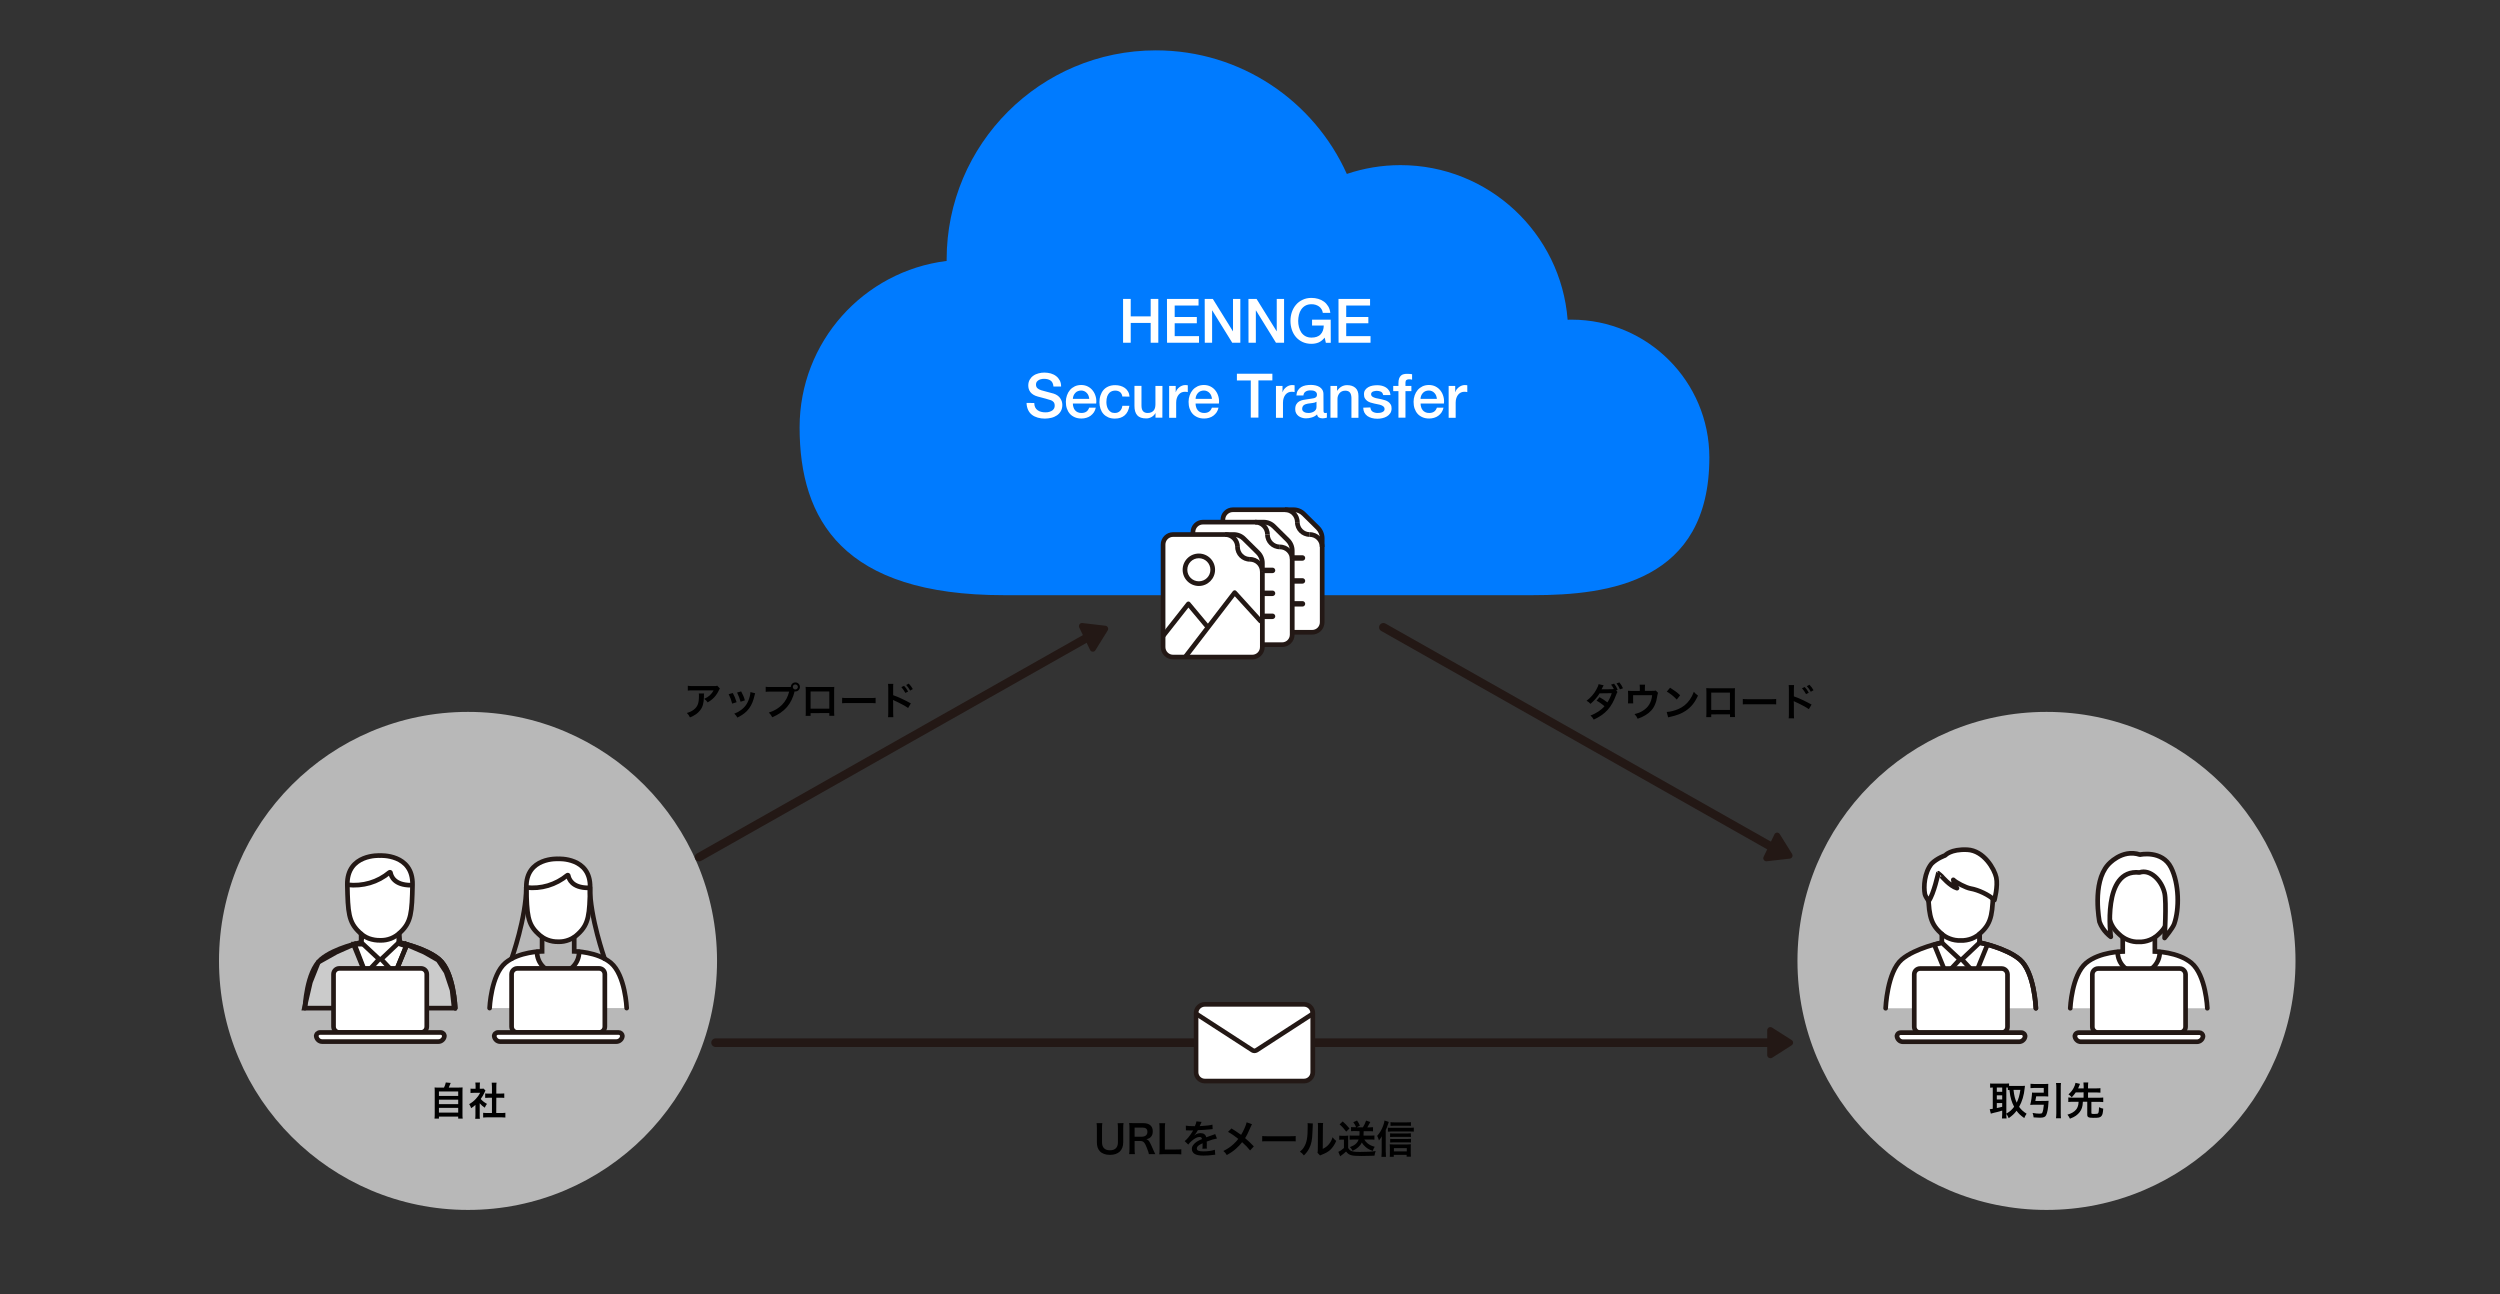 <?xml version="1.0" encoding="utf-8"?>
<!-- Generator: Adobe Illustrator 28.2.0, SVG Export Plug-In . SVG Version: 6.00 Build 0)  -->
<svg version="1.1" id="レイヤー_1" xmlns="http://www.w3.org/2000/svg" xmlns:xlink="http://www.w3.org/1999/xlink" x="0px"
	 y="0px" viewBox="0 0 3206.6 1659.9" style="enable-background:new 0 0 3206.6 1659.9;" xml:space="preserve">
<rect x="0" y="0" width="3206.6" height="1659.9" fill="#333333" stroke="none"/>
<style type="text/css">
	.st0{fill:none;}
	.st1{fill:#007BFF;}
	.st2{opacity:0.75;fill:#E4E4E4;enable-background:new    ;}
	.st3{fill:#231815;}
	.st4{fill:#FFFFFF;}
	.st5{fill:#FFFFFF;stroke:#231815;stroke-width:6;stroke-linecap:round;stroke-miterlimit:10;}
	.st6{fill:none;stroke:#231815;stroke-width:6;stroke-linecap:round;stroke-miterlimit:10;}
	.st7{fill:#CBCBCB;stroke:#231815;stroke-width:6;stroke-miterlimit:10;}
	.st8{fill:#FFFFFF;stroke:#231815;stroke-width:6;stroke-miterlimit:10;}
	.st9{fill:#FFFFFF;stroke:#231815;stroke-width:6;stroke-linecap:round;stroke-linejoin:round;}
	.st10{fill:none;stroke:#231815;stroke-width:6;stroke-linecap:round;stroke-linejoin:round;}
</style>
<g>
	<g id="_レイヤー_2">
		<g id="_レイヤー_2-2">
			<g>
				<rect class="st0" width="3232.1" height="1659.9"/>
				<g>
					<path class="st1" d="M2015.8,410c-1.7,0-3.4,0.1-5.1,0.1c-8.6-110.9-101.3-198.3-214.4-198.3c-24.1,0-47.2,4-68.8,11.3
						c-42-93.4-135.8-158.5-244.9-158.5c-148.2,0-268.4,120.2-268.4,268.4c0,0.6,0,1.1,0,1.7c-106.3,13.1-188.6,103.6-188.6,213.5
						c0,118.8,55.9,215.2,261.8,215.2h678.6c97.6,0,226.5-17.1,226.5-176.7C2192.4,489.2,2113.3,410.1,2015.8,410L2015.8,410z"/>
					<circle class="st2" cx="600.3" cy="1232.5" r="319.4"/>
					<circle class="st2" cx="2624.9" cy="1232.5" r="319.4"/>
					<path class="st3" d="M896.7,1104.9c-2,0-4-1.1-5-3.1c-1.3-2.7-0.2-6,2.6-7.3l498.6-282.1c2.7-1.3,6-0.2,7.3,2.6
						c1.3,2.7,0.2,6-2.6,7.3l-498.6,282.1C898.3,1104.7,897.5,1104.9,896.7,1104.9L896.7,1104.9z"/>
					<g>
						<polygon class="st3" points="1387.9,803.1 1401.8,831.9 1417.5,806.6 						"/>
						<path class="st3" d="M1401.8,835.9c-0.1,0-0.1,0-0.2,0c-1.5-0.1-2.8-0.9-3.4-2.2l-13.9-28.8c-0.6-1.3-0.5-2.9,0.3-4.1
							c0.8-1.2,2.3-1.8,3.7-1.7l29.6,3.5c1.4,0.2,2.5,1,3.1,2.2c0.6,1.2,0.5,2.7-0.2,3.8l-15.7,25.3
							C1404.5,835.2,1403.2,835.9,1401.8,835.9L1401.8,835.9z M1394.7,807.9l7.6,15.7l8.6-13.8L1394.7,807.9L1394.7,807.9z"/>
					</g>
					<path class="st3" d="M1774.4,799.1c-2,0-4,1.1-5,3.1c-1.3,2.7-0.2,6,2.6,7.3l498.6,282.1c2.7,1.3,6,0.2,7.3-2.6
						c1.3-2.7,0.2-6-2.6-7.3l-498.6-282.1C1776,799.3,1775.2,799.1,1774.4,799.1L1774.4,799.1z"/>
					<g>
						<polygon class="st3" points="2265.6,1100.9 2279.5,1072.1 2295.2,1097.4 						"/>
						<path class="st3" d="M2282.9,1070l15.7,25.3c0.7,1.2,0.8,2.6,0.2,3.8s-1.8,2.1-3.1,2.2l-29.6,3.4c-1.4,0.2-2.9-0.5-3.7-1.7
							c-0.9-1.2-1-2.7-0.3-4.1l13.9-28.8c0.6-1.3,1.9-2.2,3.4-2.2c0.1,0,0.1,0,0.2,0C2280.9,1068.1,2282.2,1068.8,2282.9,1070
							L2282.9,1070z M2288.5,1094.2l-8.6-13.8l-7.6,15.7L2288.5,1094.2z"/>
					</g>
					<g>
						<polygon class="st3" points="2270.7,1321.4 2270.7,1353.3 2295.8,1337.4 						"/>
						<path class="st3" d="M2270.7,1357.3c-0.7,0-1.3-0.2-1.9-0.5c-1.3-0.7-2.1-2.1-2.1-3.5v-31.9c0-1.5,0.8-2.8,2.1-3.5
							c1.3-0.7,2.8-0.7,4.1,0.1l25.1,16c1.2,0.7,1.9,2,1.9,3.4s-0.7,2.6-1.9,3.4l-25.1,16
							C2272.2,1357.2,2271.4,1357.4,2270.7,1357.3L2270.7,1357.3z M2274.7,1328.7v17.4l13.7-8.7L2274.7,1328.7L2274.7,1328.7z"/>
					</g>
					<path class="st3" d="M2269.8,1342.9h-1352c-3,0-5.5-2.5-5.5-5.5s2.5-5.5,5.5-5.5h1352c3,0,5.5,2.5,5.5,5.5
						S2272.9,1342.9,2269.8,1342.9z"/>
					<g>
						<g>
							<path class="st4" d="M1545.4,1288.2h127.1c6.3,0,11.3,5.1,11.3,11.3v75.7c0,6.3-5.1,11.3-11.3,11.3h-127.1
								c-6.3,0-11.3-5.1-11.3-11.3v-75.7C1534.1,1293.2,1539.2,1288.2,1545.4,1288.2z"/>
							<path class="st3" d="M1672.6,1389.6h-127.1c-7.9,0-14.3-6.4-14.3-14.3v-75.8c0-7.9,6.4-14.3,14.3-14.3h127.1
								c7.9,0,14.3,6.4,14.3,14.3v75.8C1686.9,1383.2,1680.5,1389.6,1672.6,1389.6z M1545.4,1291.2c-4.6,0-8.3,3.7-8.3,8.3v75.8
								c0,4.6,3.7,8.3,8.3,8.3h127.1c4.6,0,8.3-3.7,8.3-8.3v-75.8c0-4.6-3.7-8.3-8.3-8.3H1545.4z"/>
						</g>
						<path class="st3" d="M1609,1350.8c-1.4,0-2.8-0.4-4-1.1l-72.6-47l3.3-5l72.5,47c0.4,0.3,1.1,0.3,1.6,0l72.5-47l3.3,5l-72.5,47
							C1611.8,1350.4,1610.4,1350.8,1609,1350.8L1609,1350.8z"/>
					</g>
					<g>
						<g>
							<g>
								<g>
									<g>
										<path class="st4" d="M1659,653.8h-77.6c-7.1,0-12.9,5.8-12.9,12.9v131.4c0,7.1,5.8,12.9,12.9,12.9H1683
											c7.1,0,12.9-5.8,12.9-12.9V690.5c0-5-2-9.9-5.6-13.4l-18-17.8C1668.8,655.8,1664,653.8,1659,653.8L1659,653.8z"/>
										<path class="st3" d="M1682.9,814h-101.5c-8.8,0-15.9-7.1-15.9-15.9V666.7c0-8.8,7.1-15.9,15.9-15.9h77.6
											c5.8,0,11.3,2.2,15.4,6.3l18,17.8c4.1,4.1,6.5,9.8,6.5,15.5v107.7C1698.8,806.9,1691.7,814,1682.9,814L1682.9,814z
											 M1581.4,656.8c-5.5,0-9.9,4.4-9.9,9.9v131.4c0,5.5,4.4,9.9,9.9,9.9H1683c5.5,0,9.9-4.4,9.9-9.9V690.5
											c0-4.2-1.7-8.3-4.7-11.3l-18-17.8c-3-3-7-4.6-11.2-4.6L1581.4,656.8L1581.4,656.8z"/>
									</g>
									<g>
										<path class="st4" d="M1648.1,653.8c8.8,0,15.9,7.1,15.9,15.9"/>
										<path class="st3" d="M1667,669.7h-6c0-7.1-5.8-12.9-12.9-12.9v-6C1658.6,650.8,1667,659.3,1667,669.7z"/>
									</g>
									<g>
										<path class="st4" d="M1679.9,685.6c-8.8,0-15.9-7.1-15.9-15.9"/>
										<path class="st3" d="M1679.9,688.6c-10.4,0-18.9-8.5-18.9-18.9h6c0,7.1,5.8,12.9,12.9,12.9V688.6z"/>
									</g>
									<g>
										<path class="st4" d="M1679.9,685.6c8.8,0,15.9,7.1,15.9,15.9"/>
										<path class="st3" d="M1698.8,701.5h-6c0-7.1-5.8-12.9-12.9-12.9v-6C1690.4,682.6,1698.8,691.1,1698.8,701.5z"/>
									</g>
								</g>
								<path class="st3" d="M1670.6,719.2h-76.8c-1.9,0-3.5-1.6-3.5-3.5s1.6-3.5,3.5-3.5h76.8c1.9,0,3.5,1.6,3.5,3.5
									S1672.5,719.2,1670.6,719.2z"/>
								<path class="st3" d="M1670.6,748.6h-76.8c-1.9,0-3.5-1.6-3.5-3.5s1.6-3.5,3.5-3.5h76.8c1.9,0,3.5,1.6,3.5,3.5
									S1672.5,748.6,1670.6,748.6z"/>
								<path class="st3" d="M1670.6,778h-76.8c-1.9,0-3.5-1.6-3.5-3.5s1.6-3.5,3.5-3.5h76.8c1.9,0,3.5,1.6,3.5,3.5
									S1672.5,778,1670.6,778z"/>
							</g>
							<g>
								<g>
									<g>
										<path class="st4" d="M1620.6,669.7H1543c-7.1,0-12.9,5.8-12.9,12.9V814c0,7.1,5.8,12.9,12.9,12.9h101.5
											c7.1,0,12.9-5.8,12.9-12.9V706.4c0-5-2-9.9-5.6-13.4l-18-17.8C1630.4,671.7,1625.6,669.7,1620.6,669.7L1620.6,669.7z"/>
										<path class="st3" d="M1644.6,829.9H1543c-8.8,0-15.9-7.1-15.9-15.9V682.6c0-8.8,7.1-15.9,15.9-15.9h77.6
											c5.8,0,11.3,2.2,15.4,6.3l18,17.8c4.1,4.1,6.5,9.7,6.5,15.5V814C1660.5,822.8,1653.3,829.9,1644.6,829.9L1644.6,829.9z
											 M1543,672.7c-5.5,0-9.9,4.4-9.9,9.9V814c0,5.5,4.4,9.9,9.9,9.9h101.5c5.5,0,9.9-4.4,9.9-9.9V706.4
											c0-4.2-1.7-8.3-4.7-11.3l-18-17.8c-3-3-7-4.6-11.2-4.6L1543,672.7L1543,672.7z"/>
									</g>
									<g>
										<path class="st4" d="M1609.8,669.7c8.8,0,15.9,7.1,15.9,15.9"/>
										<path class="st3" d="M1628.7,685.6h-6c0-7.1-5.8-12.9-12.9-12.9v-6C1620.2,666.7,1628.7,675.2,1628.7,685.6z"/>
									</g>
									<g>
										<path class="st4" d="M1641.6,701.5c-8.8,0-15.9-7.1-15.9-15.9"/>
										<path class="st3" d="M1641.6,704.5c-10.4,0-18.9-8.5-18.9-18.9h6c0,7.1,5.8,12.9,12.9,12.9V704.5z"/>
									</g>
									<g>
										<path class="st4" d="M1641.6,701.5c8.8,0,15.9,7.1,15.9,15.9"/>
										<path class="st3" d="M1660.5,717.4h-6c0-7.1-5.8-12.9-12.9-12.9v-6C1652,698.5,1660.5,707,1660.5,717.4z"/>
									</g>
								</g>
								<path class="st3" d="M1632.2,735.1h-76.8c-1.9,0-3.5-1.6-3.5-3.5s1.6-3.5,3.5-3.5h76.8c1.9,0,3.5,1.6,3.5,3.5
									S1634.1,735.1,1632.2,735.1z"/>
								<path class="st3" d="M1632.2,764.5h-76.8c-1.9,0-3.5-1.6-3.5-3.5s1.6-3.5,3.5-3.5h76.8c1.9,0,3.5,1.6,3.5,3.5
									S1634.1,764.5,1632.2,764.5z"/>
								<path class="st3" d="M1632.2,794h-76.8c-1.9,0-3.5-1.6-3.5-3.5s1.6-3.5,3.5-3.5h76.8c1.9,0,3.5,1.6,3.5,3.5
									S1634.1,794,1632.2,794z"/>
							</g>
							<g>
								<g>
									<path class="st4" d="M1582.2,685.6h-77.6c-7.1,0-12.9,5.8-12.9,12.9v131.4c0,7.1,5.8,12.9,12.9,12.9h101.5
										c7.1,0,12.9-5.8,12.9-12.9V722.3c0-5-2-9.9-5.6-13.4l-18-17.8C1592,687.6,1587.2,685.6,1582.2,685.6L1582.2,685.6z"/>
									<path class="st3" d="M1606.2,845.8h-101.5c-8.8,0-15.9-7.1-15.9-15.9V698.5c0-8.8,7.1-15.9,15.9-15.9h77.6
										c5.8,0,11.3,2.2,15.4,6.3l18,17.8c4.1,4.1,6.5,9.7,6.5,15.5v107.7C1622.1,838.7,1614.9,845.8,1606.2,845.8L1606.2,845.8z
										 M1504.7,688.6c-5.5,0-9.9,4.4-9.9,9.9v131.4c0,5.5,4.4,9.9,9.9,9.9h101.5c5.5,0,9.9-4.4,9.9-9.9V722.3
										c0-4.2-1.7-8.3-4.7-11.3l-18-17.8c-3-3-7-4.6-11.2-4.6L1504.7,688.6L1504.7,688.6z"/>
								</g>
								<g>
									<path class="st4" d="M1571.4,685.6c8.8,0,15.9,7.1,15.9,15.9"/>
									<path class="st3" d="M1590.3,701.5h-6c0-7.1-5.8-12.9-12.9-12.9v-6C1581.8,682.6,1590.3,691.1,1590.3,701.5z"/>
								</g>
								<g>
									<path class="st4" d="M1603.2,717.4c-8.8,0-15.9-7.1-15.9-15.9"/>
									<path class="st3" d="M1603.2,720.4c-10.4,0-18.9-8.5-18.9-18.9h6c0,7.1,5.8,12.9,12.9,12.9V720.4z"/>
								</g>
								<g>
									<path class="st4" d="M1603.2,717.4c8.8,0,15.9,7.1,15.9,15.9"/>
									<path class="st3" d="M1622.1,733.3h-6c0-7.1-5.8-12.9-12.9-12.9v-6C1613.6,714.4,1622.1,722.9,1622.1,733.3z"/>
								</g>
							</g>
						</g>
						<path class="st3" d="M1522.5,844.7l-4.8-3.7l63.6-82.7c0.5-0.7,1.4-1.1,2.2-1.2c0.9,0,1.8,0.3,2.3,1l34,37.4l-4.4,4
							l-31.6-34.7L1522.5,844.7L1522.5,844.7z"/>
						<path class="st3" d="M1494.1,817.7l-4.7-3.7l32.5-41.3c0.6-0.7,1.4-1.1,2.3-1.2c0.9,0,1.8,0.4,2.3,1.1l25.2,30.2l-4.6,3.8
							l-22.8-27.3L1494.1,817.7L1494.1,817.7z"/>
						<path class="st3" d="M1537.7,751.6c-11.5,0-20.8-9.3-20.8-20.8s9.3-20.8,20.8-20.8s20.8,9.3,20.8,20.8
							S1549.1,751.6,1537.7,751.6z M1537.7,716c-8.2,0-14.8,6.6-14.8,14.8s6.6,14.8,14.8,14.8s14.8-6.6,14.8-14.8
							S1545.8,716,1537.7,716z"/>
					</g>
					<g>
						<path d="M903.1,889.5c-0.2,1-0.2,1-0.2,4c-0.2,8.5-1.5,13.3-5,17.7c-3,3.8-6.7,6.4-12.9,9c-1.3-2.7-2-3.6-4-5.7
							c4-1.2,6.3-2.3,8.8-4.2c5.1-4,6.7-8.3,6.7-17.8c0-1.5,0-2-0.2-3H903.1L903.1,889.5z M923.4,883.2c-0.7,0.8-0.7,0.9-2,3.5
							c-1.8,3.7-4.7,7.5-7.7,10c-2,1.8-3.7,2.8-6,4.2c-1.5-2.1-2.2-2.8-4.5-4.5c3.3-1.5,5.2-2.7,7.3-4.6c2-1.9,3.6-4,4.8-6.3H889
							c-3.5,0-4.8,0-6.8,0.3v-6.2c1.9,0.3,3.5,0.4,6.9,0.4h26.1c3,0,3.5,0,4.8-0.5L923.4,883.2L923.4,883.2z"/>
						<path d="M939.9,888.9c2.1,3.8,3.1,6.2,4.9,11.8l-5.7,1.8c-1.3-5-2.3-7.7-4.5-12.1L939.9,888.9z M968.6,889.2
							c-0.3,0.8-0.4,1-0.7,2.5c-1.5,6.8-3.7,12.3-6.9,16.7c-3.7,5-7.8,8.3-15.2,12c-1.3-2.2-1.9-3-4-5c3.5-1.3,5.5-2.5,8.5-4.6
							c5.8-4.2,9.2-9.3,11.3-17.3c0.7-2.5,0.9-4.2,0.9-5.8L968.6,889.2L968.6,889.2z M950.6,886.8c2.7,5,3.6,7.2,4.8,11.5l-5.5,1.8
							c-1-3.8-2.5-7.7-4.5-11.8L950.6,886.8z"/>
						<path d="M1011.4,881.2c1.5,0,2.1,0,3-0.1c0-3.2,2.5-5.8,5.8-5.8s5.8,2.6,5.8,5.8s-2.6,5.8-5.8,5.8c-0.3,0-0.6,0-1-0.1
							c-4,16.3-12.9,26.5-28.7,33.2c-1.3-2.6-2.2-3.8-4.4-6c13.8-4.3,22.9-13.6,26.1-26.9h-23.8c-3.7,0-4.7,0-6.3,0.3v-6.5
							c1.8,0.3,3,0.3,6.4,0.3H1011.4L1011.4,881.2z M1016.9,881.1c0,1.8,1.5,3.3,3.2,3.3s3.3-1.5,3.3-3.3s-1.5-3.2-3.3-3.2
							S1016.9,879.3,1016.9,881.1z"/>
						<path d="M1039.7,914.7v3.5h-6.4c0.2-1.2,0.2-2.4,0.2-4.3v-28.7c0-1.9-0.1-2.8-0.2-4.2c1.2,0.1,2.2,0.2,4.2,0.2h28.4
							c2.2,0,3.1,0,4.2-0.2c-0.1,1.3-0.2,2.3-0.2,4.2v28.6c0,1.8,0.1,3.2,0.2,4.3h-6.4v-3.5L1039.7,914.7L1039.7,914.7z
							 M1063.7,886.9h-24V909h24V886.9z"/>
						<path d="M1080.2,895c2.2,0.3,3.2,0.3,8.1,0.3h26.7c4.9,0,5.9,0,8.1-0.3v7c-2-0.2-2.6-0.2-8.2-0.2h-26.6c-5.6,0-6.2,0-8.2,0.2
							L1080.2,895L1080.2,895z"/>
						<path d="M1139,919.9c0.2-1.4,0.3-2.8,0.3-5.6v-32c-0.1-2.9-0.1-3.9-0.3-5.1h6.8c-0.2,1.3-0.2,2.3-0.2,5.2v9.3
							c5.8,1.9,14.8,6.1,22.7,10.5l-3.5,5.9c-3.5-2.5-10.6-6.3-17.7-9.5c-1.2-0.5-1.3-0.6-1.7-0.8c0.2,1.4,0.2,2.2,0.2,3.4v13.2
							c0,2.7,0.1,4.1,0.2,5.5L1139,919.9L1139,919.9z M1159.6,879.7c2.2,2.3,3.6,4.2,5.2,7.3l-3.5,1.8c-1.7-3-3.1-5-5.2-7.5
							L1159.6,879.7L1159.6,879.7z M1167.4,885.8c-1.5-2.8-3.2-5.1-5.1-7.2l3.3-1.8c2.2,2.3,3.7,4.2,5.2,7L1167.4,885.8z"/>
					</g>
					<g>
						<path d="M2074.6,887.7c-0.6,0.8-0.8,1.2-1.6,3.3c-5.9,16.3-13.7,25-28.8,32c-1.5-2.5-2.4-3.7-4.2-5.2c7.5-2.9,14-7.2,18-12
							c-3.1-2.7-7.1-5.5-10.2-7.1l3.8-4.5c3.9,2.2,6.6,4,10.1,6.7c2.1-3,4.2-7.5,5.6-11.8l-15.6,0.2c-2.8,4.7-7.2,9.7-11.7,13.5
							c-1.6-1.8-2.5-2.5-5-4c5.1-3.8,9.6-8.8,12.5-14.3c1.7-3.2,2.6-5.1,2.9-7l6.5,1.5c-0.6,1-0.6,1-1.5,2.8c-0.9,1.8-0.9,2-1.2,2.4
							c0.5,0,0.6,0,1.4-0.1h1.2l10.4-0.1c1.1,0,2.2-0.1,2.8-0.2c-1.1-2.2-2.1-3.7-3.6-5.7l3.9-1.2c2.1,2.6,3.2,4.6,4.6,7.8l-1.9,0.6
							L2074.6,887.7z M2077.8,884.2c-1.2-2.8-2.6-5.3-4.4-7.7l3.7-1.2c2.1,2.5,3.2,4.5,4.6,7.5L2077.8,884.2L2077.8,884.2z"/>
						<path d="M2126.7,888.7c-0.4,1-0.5,1.2-0.8,2.8c-0.9,5.8-1.6,8.5-3.1,12.1c-2.4,5.8-6.4,10.2-12.4,13.8c-3,1.8-5.6,3-9.9,4.5
							c-1.1-2.5-1.8-3.5-4-6c4.8-1.2,7.5-2.2,10.6-4.2c7.2-4.5,11.1-10.8,12-20h-24.4v6.5c0,1.5,0.1,2.9,0.1,4h-6.7
							c0.1-1.2,0.2-2.8,0.2-4.2v-7.2c0-2.1-0.1-3.4-0.2-4.8c1.8,0.2,2.6,0.2,5.4,0.2h9.8v-4.3c0-1.6-0.1-2.5-0.2-3.7h6.9
							c-0.1,0.8-0.2,2.2-0.2,3.6v4.3h9c2.5,0,4.1-0.1,4.9-0.4L2126.7,888.7L2126.7,888.7z"/>
						<path d="M2137.8,913.2c4.3-0.2,10.2-1.7,14.8-3.7c6.2-2.7,10.9-6.5,14.9-12.2c2.2-3.2,3.6-6,5.1-10c1.9,2.3,2.8,3.1,5.3,4.9
							c-4.2,9.2-9,15-15.9,19.6c-5.1,3.4-11.3,5.8-19.1,7.5c-2,0.4-2.1,0.5-3.3,0.8L2137.8,913.2L2137.8,913.2z M2142.1,882.1
							c5.9,3.7,9.1,6,12.9,9.7l-4.3,5.5c-4-4.2-8.1-7.5-12.8-10.2L2142.1,882.1L2142.1,882.1z"/>
						<path d="M2194.9,916.3v3.5h-6.4c0.1-1.2,0.2-2.4,0.2-4.3v-28.7c0-1.9-0.1-2.8-0.2-4.2c1.2,0.1,2.2,0.2,4.2,0.2h28.4
							c2.1,0,3.1,0,4.2-0.2c-0.1,1.3-0.1,2.3-0.1,4.2v28.6c0,1.8,0.1,3.2,0.2,4.3h-6.4v-3.5L2194.9,916.3L2194.9,916.3z
							 M2218.9,888.4h-24v22.2h24V888.4z"/>
						<path d="M2235.4,896.5c2.2,0.3,3.1,0.3,8.1,0.3h26.6c4.9,0,5.9,0,8.1-0.3v7c-2-0.2-2.6-0.2-8.1-0.2h-26.6
							c-5.6,0-6.1,0-8.1,0.2L2235.4,896.5L2235.4,896.5z"/>
						<path d="M2294.2,921.4c0.2-1.4,0.3-2.8,0.3-5.6v-32c-0.1-2.9-0.1-3.9-0.3-5.1h6.9c-0.1,1.3-0.2,2.3-0.2,5.2v9.3
							c5.8,1.9,14.8,6.1,22.7,10.5l-3.5,5.9c-3.5-2.5-10.6-6.3-17.7-9.5c-1.1-0.5-1.3-0.6-1.7-0.8c0.1,1.4,0.2,2.2,0.2,3.4v13.2
							c0,2.7,0.1,4.1,0.2,5.5L2294.2,921.4L2294.2,921.4z M2314.8,881.2c2.2,2.3,3.6,4.2,5.2,7.3l-3.5,1.8c-1.6-3-3.1-5-5.2-7.5
							L2314.8,881.2L2314.8,881.2z M2322.6,887.3c-1.5-2.8-3.1-5.1-5.1-7.2l3.4-1.8c2.2,2.3,3.6,4.2,5.2,7L2322.6,887.3z"/>
					</g>
					<g>
						<path d="M1441.1,1440.5c-0.3,1.8-0.4,3.7-0.4,6.8v17.8c0,10.3-6.2,16.2-17.1,16.2c-5.6,0-10.2-1.7-12.9-4.7
							c-2.6-2.8-3.8-6.5-3.8-11.5v-17.7c0-3.1-0.1-5.1-0.4-6.8h7.4c-0.3,1.7-0.4,3.6-0.4,6.8v17.7c0,6.8,3.5,10.3,10.2,10.3
							s10.2-3.6,10.2-10.3v-17.6c0-3.2-0.1-5-0.4-6.8L1441.1,1440.5L1441.1,1440.5z"/>
						<path d="M1473.6,1480.3c-0.1-1.2-0.9-3.8-2.6-8c-2.7-6.9-4.4-8.8-8.3-8.8h-7.4v10.2c0,3,0.1,4.6,0.4,6.6h-7.4
							c0.3-2.1,0.4-3.4,0.4-6.5v-26.9c0-2.7-0.1-4.2-0.4-6.5c2.1,0.1,3.7,0.2,6.4,0.2h12c7.6,0,11.9,3.8,11.9,10.4
							c0,3.2-0.8,5.7-2.6,7.4c-1.4,1.4-2.7,2.1-5.6,2.9c3.2,1,4.1,2.4,9.1,14.1c0.4,0.9,1.7,3.6,2.3,4.9H1473.6z M1465.3,1457.9
							c1.8,0,3.6-0.7,4.8-1.8c1.1-1.1,1.6-2.5,1.6-4.4c0-3.6-2.1-5.4-6.2-5.4h-10.2v11.7H1465.3z"/>
						<path d="M1515.1,1480.7c-1.8-0.2-3.6-0.3-7.1-0.3h-14.8c-2.8,0-4.6,0.1-6.3,0.2c0.3-1.8,0.4-3.7,0.4-6.6v-25.9
							c0-3.4-0.1-5.2-0.4-7.4h7.6c-0.3,2.1-0.4,3.7-0.4,7.3v26.4h14c3.4,0,5-0.1,7.1-0.3V1480.7L1515.1,1480.7z"/>
						<path d="M1521,1443.8c2.1,0.4,5.2,0.7,11.6,0.7c1.3-3,1.8-4.5,2-6.2l6.6,0.7c-0.2,0.3-0.9,1.8-2,4.5c-0.2,0.6-0.3,0.7-0.4,0.9
							c0.3,0,1.3-0.1,3.2-0.2c5.8-0.3,10.3-0.9,13.1-1.7l0.3,5.7c-0.9,0.1-2.2,0.2-3.9,0.4c-3.7,0.4-10,0.8-15.1,1
							c-1.4,2.8-2.8,4.8-4.6,6.7l0.1,0.1c0.2-0.2,0.6-0.4,1-0.8c1.8-1.4,4.5-2.2,7.1-2.2c3.9,0,6.3,1.8,7.2,5.3
							c3.8-1.4,6.4-2.3,7.7-2.7c2.7-0.9,2.9-1,3.7-1.5l2.3,5.8c-1.4,0.2-2.9,0.6-5.6,1.3c-0.7,0.2-3.2,1.1-7.5,2.6v0.6
							c0,0.9,0.1,1.5,0.1,2v2c-0.1,0.8-0.1,1.3-0.1,1.7c0,1.1,0.1,1.8,0.2,2.7l-5.8,0.2c0.2-0.9,0.3-3.4,0.3-5.8v-1.2
							c-2.4,1.2-3.8,1.8-4.8,2.6c-1.8,1.3-2.6,2.7-2.6,4.1c0,2.6,2.4,3.7,8.4,3.7s11.2-0.8,14.7-2.1l0.5,6.4c-0.8,0-1.1,0.1-2.3,0.2
							c-3.6,0.6-8.4,0.9-12.8,0.9c-5.3,0-8.6-0.6-11.2-2.1c-2.3-1.3-3.7-3.7-3.7-6.4c0-2.1,0.6-3.7,2.2-5.6
							c2.2-2.8,5.1-4.7,10.8-7.1c-0.2-1.8-1.2-2.7-3.1-2.7c-2.9,0-6.4,1.8-10.2,5.2c-2.1,1.8-3.2,3-4.3,4.6l-4.6-4.5
							c1.3-1,2.8-2.4,4.5-4.4c1.9-2.3,5-6.7,6-8.6c0.1-0.3,0.3-0.5,0.4-0.7c-0.2,0-0.8,0.1-0.8,0.1c-0.8,0-5.2-0.1-6.3-0.1
							c-0.6,0-1.1-0.1-1.4-0.1c-0.2,0-0.4,0-0.8,0.1L1521,1443.8L1521,1443.8z"/>
						<path d="M1605.9,1442c-0.6,0.9-0.8,1.3-1.8,3.6c-3.2,7.4-5.1,11.2-7.1,14.2c4.2,3.6,6.8,6,11.2,10.6l-4.8,5.2
							c-2.6-3.4-5.6-6.5-10.2-10.6c-2.2,2.8-4.8,5.7-7.8,8.3c-3.6,3.2-6.8,5.4-11.9,8.2c-1.3-2.4-2.2-3.3-4.4-5.2
							c5.6-2.8,9-5.1,12.9-8.7c2.4-2.2,4.4-4.3,6.3-6.8c-4-3.3-8.8-6.6-13.2-9l4.4-4.4c3.7,2.2,5.8,3.6,8.2,5.3
							c2.5,1.8,3.9,2.8,4.2,2.9c3.2-5.2,6.4-12.5,7.1-16.1L1605.9,1442L1605.9,1442z"/>
						<path d="M1619,1457.1c2.2,0.3,3.2,0.3,8.1,0.3h26.7c4.9,0,5.9-0.1,8.1-0.3v6.9c-2-0.2-2.6-0.2-8.2-0.2h-26.6
							c-5.6,0-6.2,0-8.2,0.2L1619,1457.1L1619,1457.1z"/>
						<path d="M1683.9,1441c-0.1,0.9-0.3,4.7-0.5,11.2c-0.3,9.8-1.4,15.4-4.1,20.6c-1.7,3.4-3.6,6-6.9,9.2c-1.9-2.5-2.7-3.2-5.1-4.8
							c2.4-2,3.7-3.3,5.2-5.8c3.6-5.8,4.8-12.2,4.8-26.2c0-2.8,0-3.2-0.2-4.6L1683.9,1441z M1697.1,1440.4c-0.2,1.4-0.3,2.3-0.3,4.8
							l-0.2,28.4c3.5-1.7,5.5-3.2,7.7-5.7c2.3-2.7,3.8-5.4,4.9-9.2c1.8,2.2,2.4,2.9,4.7,4.7c-2.1,4.9-4.7,8.7-7.9,11.7
							c-2.8,2.4-5.4,3.9-10.7,6c-1.1,0.4-1.5,0.6-2.2,0.9l-3.2-3.4c0.3-1.4,0.4-2.6,0.4-5.3l0.2-28.2v-1.5c0-1.2-0.1-2.3-0.2-3.3
							L1697.1,1440.4L1697.1,1440.4z"/>
						<path d="M1717.8,1456.6c1.3,0.2,2.1,0.2,4,0.2h3.8c1.3,0,2.7-0.1,3.8-0.2c-0.2,1.5-0.2,2.8-0.2,5.4v10.4
							c1,1.7,1.6,2.3,2.8,3.2c2.3,1.5,4.9,1.9,12.4,1.9c8.6,0,14.9-0.3,20.1-1.1c-0.9,2.7-1.1,3.2-1.5,5.9c-1.3,0-3.1,0.1-5.6,0.2
							c-1.5,0.1-8.8,0.2-11.4,0.2c-6.1,0-10.3-0.3-12.5-0.9c-3.1-0.8-4.7-1.9-7-4.8c-2.1,2-3.7,3.3-5.8,4.8
							c-0.3,0.2-1.2,0.9-1.7,1.3l-2.4-5.7c2.2-0.9,4.8-2.7,7.2-4.9v-10.8h-2.8c-1.3,0-2.1,0.1-3.3,0.2L1717.8,1456.6L1717.8,1456.6z
							 M1722.2,1438.4c3.7,3.3,4.5,4.2,8.7,9l-4.2,4.1c-3.1-4.1-4.8-6.1-8.5-9.3L1722.2,1438.4L1722.2,1438.4z M1737.4,1450.7
							c-1.7,0-3.1,0.1-4.5,0.2v-5.3c1.4,0.2,2.9,0.2,4.6,0.2h1.9c-1.1-2.7-1.8-3.9-3.6-6.4l4.8-2.2c1.5,2.1,2.6,4.1,3.7,6.6
							l-4.3,2.2h8.1c1.8-2.9,3.1-5.7,4.1-8.7l5.4,1.8c-0.4,0.7-1,1.8-1.8,3.3c-0.7,1.3-1.2,2.3-2,3.6h2.9c1.8,0,3-0.1,4.4-0.2v5.3
							c-1.7-0.2-3.2-0.2-4.8-0.2h-7.2c0,2.8-0.1,3.8-0.2,5.7h9.5c1.8,0,3.2-0.1,4.5-0.2v5.4c-1.7-0.2-3.2-0.2-4.9-0.2h-8.1
							c1.1,1.9,2.4,3.5,4.2,4.9c2.5,2,4.7,3.1,9.2,4.4c-1.2,1.8-2,3.3-2.5,5.3c-4.7-1.7-6.7-2.8-9.4-5.2c-2.1-1.8-3.4-3.4-4.7-5.6
							c-1.2,2.6-2.5,4.2-4.6,6.1c-2.2,1.9-4,3.1-7.2,4.6c-0.9-1.9-2-3.4-3.5-4.8c3.6-1.3,5.6-2.4,7.3-3.9c1.8-1.5,3.1-3.4,3.9-5.8
							h-6.8c-1.7,0-3.3,0.1-4.7,0.2v-5.4c1.4,0.2,2.9,0.2,4.7,0.2h7.8c0.2-1.8,0.2-2.3,0.2-5.7L1737.4,1450.7L1737.4,1450.7z"/>
						<path d="M1777.5,1478c0,2.2,0.1,3.8,0.2,5.8h-5.8c0.2-1.9,0.3-3.4,0.3-5.8V1463c0-1.8,0-1.9,0.2-5.6c-1.1,2-1.7,2.8-3.7,5.4
							c-0.7-2.4-1.2-3.8-2.3-5.9c3.3-3.6,5.7-7.6,7.6-12.8c1.1-2.9,1.6-4.7,1.8-6.9l5.5,1.9c-0.2,0.5-0.5,1.5-1,3
							c-1,3.1-1.6,4.6-2.9,7.3V1478L1777.5,1478z M1780.2,1446.4c1.2,0.2,2.4,0.2,4.2,0.2h24.3c2,0,3.4-0.1,4.7-0.3v5.2
							c-1.3-0.2-2.8-0.2-4.7-0.2h-24.3c-1.6,0-2.9,0.1-4.2,0.2V1446.4z M1787.9,1483.8h-5.4c0.2-1.3,0.2-2.8,0.2-4.7v-7.1
							c0-1.6-0.1-3.1-0.2-4.3c1.1,0.1,2.4,0.2,4.1,0.2h18.9c1.9,0,3.2-0.1,4.2-0.2c-0.2,1.2-0.2,2.4-0.2,4.2v7
							c0,1.9,0.1,3.2,0.2,4.7h-5.5v-2.3h-16.5V1483.8L1787.9,1483.8z M1809.7,1458.4c-1.1-0.2-2.2-0.2-3.9-0.2h-19.2
							c-1.7,0-2.4,0.1-3.6,0.2v-4.8c1.1,0.2,1.8,0.2,3.6,0.2h19.1c1.7,0,2.8-0.1,3.9-0.2L1809.7,1458.4L1809.7,1458.4z
							 M1809.7,1465.5c-1.2-0.2-2.2-0.2-3.8-0.2h-19.2c-1.8,0-2.6,0.1-3.6,0.2v-4.8c1.1,0.2,1.8,0.2,3.6,0.2h19.2
							c1.7,0,2.8-0.1,3.9-0.2L1809.7,1465.5L1809.7,1465.5z M1809.7,1444.1c-1.3-0.2-2.8-0.2-4.9-0.2h-16.8c-2,0-3.3,0.1-4.5,0.2
							v-4.8c1.4,0.2,2.8,0.3,4.9,0.3h16c2.4,0,3.9-0.1,5.3-0.3V1444.1z M1804.4,1476.8v-4.2h-16.5v4.2H1804.4z"/>
					</g>
					<g>
						<path class="st4" d="M1440.5,383.4h9.8v22.4h25.6v-22.4h9.8v56.2h-9.8v-25.4h-25.6v25.4h-9.8V383.4z"/>
						<path class="st4" d="M1496.8,383.4h40.5v8.5h-30.6v14.7h28.4v8h-28.4v16.5h31.2v8.5h-41L1496.8,383.4L1496.8,383.4z"/>
						<path class="st4" d="M1545.2,383.4h10.4l25.7,41.4h0.2v-41.4h9.4v56.2h-10.4l-25.6-41.4h-0.2v41.4h-9.4L1545.2,383.4
							L1545.2,383.4z"/>
						<path class="st4" d="M1601.3,383.4h10.4l25.7,41.4h0.2v-41.4h9.4v56.2h-10.4l-25.6-41.4h-0.2v41.4h-9.4L1601.3,383.4
							L1601.3,383.4z"/>
						<path class="st4" d="M1706.9,439.7h-6.3l-1.5-6.6c-2.6,3-5.2,5.1-7.9,6.2s-5.7,1.7-9.1,1.7c-4.2,0-8-0.8-11.3-2.3
							c-3.3-1.5-6.2-3.7-8.5-6.3c-2.3-2.7-4.1-5.8-5.3-9.4c-1.2-3.6-1.8-7.4-1.8-11.4s0.6-7.8,1.8-11.3s3-6.7,5.3-9.4
							c2.3-2.7,5.1-4.8,8.5-6.4c3.3-1.6,7.1-2.4,11.3-2.4c3.1,0,5.9,0.4,8.7,1.2s5.2,2,7.4,3.6c2.2,1.6,3.9,3.6,5.4,6
							s2.3,5.2,2.7,8.4h-9.6c-0.3-1.8-0.8-3.5-1.7-4.8c-0.9-1.4-2-2.6-3.3-3.5s-2.8-1.6-4.4-2.1c-1.6-0.5-3.3-0.7-5.1-0.7
							c-3,0-5.6,0.6-7.8,1.8s-3.9,2.8-5.3,4.8s-2.4,4.3-3,6.9s-1,5.2-1,7.9s0.3,5.3,1,7.9c0.7,2.6,1.7,4.9,3,6.9
							c1.4,2,3.1,3.6,5.3,4.8c2.2,1.2,4.8,1.8,7.8,1.8c2.5,0,4.8-0.3,6.7-1c1.9-0.7,3.6-1.7,4.9-3.1c1.3-1.3,2.3-3,3-4.9
							s1.1-4.1,1.1-6.5h-15v-7.5h23.9L1706.9,439.7L1706.9,439.7z"/>
						<path class="st4" d="M1716.8,383.4h40.5v8.5h-30.6v14.7h28.4v8h-28.4v16.5h31.2v8.5h-41L1716.8,383.4L1716.8,383.4z"/>
						<path class="st4" d="M1326.6,516.9c0,2.2,0.4,4,1.1,5.5s1.8,2.8,3.1,3.7c1.3,1,2.8,1.7,4.5,2.1c1.7,0.5,3.6,0.7,5.6,0.7
							c2.2,0,4-0.2,5.5-0.8s2.8-1.1,3.7-1.9c0.9-0.8,1.6-1.7,2.1-2.7c0.4-1,0.6-2.1,0.6-3.1c0-2.2-0.5-3.7-1.5-4.8
							c-1-1-2-1.8-3.2-2.2c-2-0.7-4.3-1.4-7-2.1s-5.9-1.5-9.8-2.6c-2.4-0.6-4.4-1.5-6-2.5c-1.6-1-2.9-2.2-3.8-3.4
							c-0.9-1.3-1.6-2.6-2-4c-0.4-1.4-0.6-2.9-0.6-4.3c0-2.8,0.6-5.3,1.8-7.4c1.2-2.1,2.7-3.8,4.7-5.2c1.9-1.4,4.2-2.4,6.6-3
							c2.5-0.7,5-1,7.5-1c2.9,0,5.7,0.4,8.3,1.1c2.6,0.8,4.9,1.9,6.8,3.4c2,1.5,3.5,3.4,4.7,5.6c1.2,2.2,1.7,4.8,1.7,7.8h-9.8
							c-0.3-3.6-1.5-6.2-3.7-7.7s-5-2.2-8.4-2.2c-1.2,0-2.3,0.1-3.5,0.4c-1.2,0.2-2.3,0.6-3.3,1.2s-1.8,1.3-2.5,2.2s-1,2.1-1,3.5
							c0,2,0.6,3.6,1.8,4.7s2.8,2,4.8,2.6c0.2,0,1,0.3,2.5,0.7s3.1,0.8,4.8,1.3c1.8,0.5,3.5,0.9,5.2,1.4s2.9,0.8,3.7,1
							c1.8,0.6,3.4,1.4,4.8,2.4c1.4,1,2.5,2.1,3.4,3.4c0.9,1.3,1.6,2.7,2.1,4.1c0.4,1.5,0.7,2.9,0.7,4.4c0,3.2-0.6,5.8-1.9,8.1
							s-3,4.1-5.1,5.5s-4.5,2.5-7.2,3.1s-5.4,1-8.2,1c-3.2,0-6.2-0.4-9.1-1.2c-2.8-0.8-5.3-2-7.4-3.6c-2.1-1.6-3.8-3.7-5-6.3
							s-1.9-5.5-2-9L1326.6,516.9L1326.6,516.9z"/>
						<path class="st4" d="M1376.1,517.6c0,1.6,0.2,3.1,0.7,4.6c0.4,1.5,1.1,2.8,2,3.9s2,2,3.4,2.6c1.4,0.7,3,1,4.9,1
							c2.6,0,4.7-0.6,6.3-1.7s2.8-2.8,3.6-5.1h8.5c-0.5,2.2-1.3,4.2-2.4,5.9c-1.2,1.7-2.6,3.2-4.2,4.4c-1.6,1.2-3.4,2.1-5.5,2.7
							c-2,0.6-4.1,0.9-6.3,0.9c-3.2,0-6-0.5-8.5-1.6s-4.6-2.5-6.3-4.4c-1.7-1.9-3-4.2-3.9-6.8c-0.9-2.6-1.3-5.5-1.3-8.7
							c0-2.9,0.5-5.6,1.4-8.2s2.2-4.9,3.9-6.9s3.8-3.5,6.2-4.7c2.4-1.1,5.2-1.7,8.2-1.7c3.2,0,6.1,0.7,8.6,2s4.7,3.1,6.3,5.3
							c1.7,2.2,2.9,4.7,3.7,7.6c0.8,2.9,1,5.8,0.6,8.9L1376.1,517.6L1376.1,517.6z M1397.1,511.7c-0.1-1.4-0.4-2.8-0.9-4.1
							c-0.5-1.3-1.2-2.5-2.1-3.4c-0.9-1-1.9-1.8-3.2-2.4c-1.2-0.6-2.6-0.9-4.1-0.9s-3,0.3-4.3,0.8c-1.3,0.5-2.4,1.3-3.3,2.3
							c-0.9,1-1.7,2.1-2.2,3.4c-0.6,1.3-0.8,2.7-0.9,4.2H1397.1L1397.1,511.7z"/>
						<path class="st4" d="M1439.6,508.6c-0.4-2.5-1.4-4.4-3-5.7c-1.7-1.3-3.7-1.9-6.3-1.9c-1.2,0-2.4,0.2-3.7,0.6
							c-1.3,0.4-2.5,1.1-3.6,2.2s-2,2.6-2.8,4.5c-0.7,1.9-1.1,4.4-1.1,7.5c0,1.7,0.2,3.4,0.6,5s1,3.2,1.9,4.5s2,2.4,3.3,3.2
							s3,1.2,5,1.2c2.6,0,4.8-0.8,6.5-2.4s2.8-3.9,3.2-6.8h9c-0.8,5.3-2.8,9.4-6,12.2s-7.4,4.2-12.6,4.2c-3.2,0-6-0.5-8.5-1.6
							c-2.4-1.1-4.5-2.5-6.2-4.4s-2.9-4.1-3.8-6.7c-0.9-2.6-1.3-5.4-1.3-8.3s0.4-5.9,1.3-8.6s2.1-5,3.8-7s3.8-3.5,6.3-4.6
							s5.4-1.7,8.8-1.7c2.4,0,4.6,0.3,6.7,0.9c2.1,0.6,4,1.5,5.7,2.7s3,2.7,4.1,4.6s1.7,4,1.9,6.5L1439.6,508.6L1439.6,508.6z"/>
						<path class="st4" d="M1490.9,535.7h-8.8V530h-0.2c-1.1,2-2.8,3.7-4.9,4.9c-2.2,1.2-4.4,1.8-6.7,1.8c-5.4,0-9.2-1.3-11.6-4
							c-2.4-2.7-3.6-6.7-3.6-12v-25.8h9v25c0,3.6,0.7,6.1,2.1,7.6s3.3,2.2,5.8,2.2c1.9,0,3.5-0.3,4.7-0.9s2.3-1.3,3.1-2.3
							c0.8-1,1.3-2.1,1.7-3.5c0.3-1.4,0.5-2.8,0.5-4.4V495h9L1490.9,535.7L1490.9,535.7z"/>
						<path class="st4" d="M1499.6,495h8.4v7.9h0.2c0.3-1.1,0.8-2.2,1.5-3.2c0.8-1,1.7-2,2.8-2.9s2.3-1.6,3.6-2.1
							c1.3-0.5,2.7-0.8,4-0.8c1.1,0,1.8,0,2.2,0.1c0.4,0,0.8,0.1,1.2,0.2v8.7c-0.6-0.1-1.3-0.2-1.9-0.3s-1.3-0.1-1.9-0.1
							c-1.5,0-2.9,0.3-4.3,0.9c-1.3,0.6-2.5,1.5-3.5,2.7c-1,1.2-1.8,2.6-2.4,4.4c-0.6,1.7-0.9,3.7-0.9,6v19.4h-9L1499.6,495
							L1499.6,495z"/>
						<path class="st4" d="M1533.5,517.6c0,1.6,0.2,3.1,0.7,4.6c0.4,1.5,1.1,2.8,2,3.9s2,2,3.4,2.6c1.4,0.7,3,1,4.9,1
							c2.6,0,4.7-0.6,6.3-1.7s2.8-2.8,3.6-5.1h8.5c-0.5,2.2-1.3,4.2-2.4,5.9c-1.2,1.7-2.6,3.2-4.2,4.4s-3.4,2.1-5.5,2.7
							s-4.1,0.9-6.3,0.9c-3.2,0-6-0.5-8.5-1.6s-4.6-2.5-6.3-4.4c-1.7-1.9-3-4.2-3.9-6.8c-0.9-2.6-1.3-5.5-1.3-8.7
							c0-2.9,0.5-5.6,1.4-8.2s2.2-4.9,3.9-6.9s3.8-3.5,6.2-4.7c2.4-1.1,5.2-1.7,8.2-1.7c3.2,0,6.1,0.7,8.6,2s4.7,3.1,6.3,5.3
							c1.7,2.2,2.9,4.7,3.7,7.6c0.8,2.9,1,5.8,0.6,8.9L1533.5,517.6L1533.5,517.6z M1554.5,511.7c-0.1-1.4-0.4-2.8-0.9-4.1
							c-0.5-1.3-1.2-2.5-2.1-3.4c-0.9-1-1.9-1.8-3.2-2.4c-1.2-0.6-2.6-0.9-4.1-0.9s-3,0.3-4.3,0.8c-1.3,0.5-2.4,1.3-3.3,2.3
							c-0.9,1-1.7,2.1-2.2,3.4c-0.6,1.3-0.8,2.7-0.9,4.2H1554.5L1554.5,511.7z"/>
						<path class="st4" d="M1586.5,479.4h45.5v8.5h-17.9v47.7h-9.8V488h-17.8V479.4z"/>
						<path class="st4" d="M1636.6,495h8.4v7.9h0.2c0.3-1.1,0.8-2.2,1.5-3.2c0.8-1,1.7-2,2.8-2.9s2.3-1.6,3.6-2.1
							c1.3-0.5,2.7-0.8,4-0.8c1.1,0,1.8,0,2.2,0.1c0.4,0,0.8,0.1,1.2,0.2v8.7c-0.6-0.1-1.3-0.2-1.9-0.3s-1.3-0.1-1.9-0.1
							c-1.5,0-2.9,0.3-4.3,0.9c-1.3,0.6-2.5,1.5-3.5,2.7c-1,1.2-1.8,2.6-2.4,4.4c-0.6,1.7-0.9,3.7-0.9,6v19.4h-9L1636.6,495
							L1636.6,495z"/>
						<path class="st4" d="M1697.6,526.6c0,1.1,0.1,1.9,0.4,2.4s0.8,0.7,1.7,0.7h0.9c0.4,0,0.8,0,1.3-0.2v6.2
							c-0.3,0.1-0.7,0.2-1.2,0.3s-1,0.2-1.5,0.3s-1.1,0.2-1.6,0.2c-0.5,0-1,0.1-1.3,0.1c-1.8,0-3.4-0.4-4.6-1.1s-2-2-2.4-3.9
							c-1.8,1.7-4,3-6.6,3.8c-2.6,0.8-5.1,1.2-7.5,1.2c-1.8,0-3.6-0.2-5.3-0.8s-3.2-1.2-4.4-2.2c-1.3-1-2.3-2.2-3.1-3.7
							c-0.8-1.5-1.1-3.2-1.1-5.2c0-2.5,0.5-4.6,1.4-6.1c0.9-1.6,2.1-2.8,3.6-3.7c1.5-0.9,3.2-1.5,5-1.9s3.7-0.7,5.6-0.9
							c1.6-0.3,3.2-0.5,4.7-0.7s2.8-0.4,3.9-0.7s2-0.8,2.7-1.5s1-1.6,1-3c0-1.1-0.3-2.1-0.8-2.8c-0.6-0.7-1.2-1.3-2.1-1.7
							c-0.8-0.4-1.7-0.7-2.7-0.8s-1.9-0.2-2.8-0.2c-2.5,0-4.6,0.5-6.2,1.6c-1.6,1-2.6,2.7-2.8,4.9h-9c0.2-2.6,0.8-4.8,1.9-6.5
							s2.5-3.1,4.2-4.2c1.7-1,3.6-1.8,5.8-2.2c2.2-0.4,4.4-0.6,6.6-0.6c2,0,4,0.2,5.9,0.6c1.9,0.4,3.7,1.1,5.2,2
							c1.6,1,2.8,2.2,3.7,3.7s1.4,3.3,1.4,5.5L1697.6,526.6L1697.6,526.6z M1688.6,515.3c-1.4,0.9-3.1,1.4-5,1.6c-2,0.2-4,0.5-6,0.8
							c-0.9,0.2-1.9,0.4-2.8,0.7s-1.7,0.7-2.4,1.2c-0.7,0.5-1.2,1.2-1.6,2c-0.4,0.8-0.6,1.8-0.6,3c0,1,0.3,1.8,0.9,2.5
							s1.3,1.2,2.1,1.6c0.8,0.4,1.7,0.7,2.7,0.8c1,0.2,1.8,0.2,2.6,0.2c1,0,2.1-0.1,3.2-0.4c1.2-0.3,2.2-0.7,3.3-1.3
							s1.9-1.4,2.6-2.4c0.7-1,1-2.2,1-3.6L1688.6,515.3L1688.6,515.3z"/>
						<path class="st4" d="M1706.5,495h8.5v6l0.2,0.2c1.4-2.3,3.2-4,5.4-5.3s4.7-1.9,7.3-1.9c4.5,0,8,1.2,10.6,3.5
							c2.6,2.3,3.9,5.8,3.9,10.4v28h-9v-25.6c-0.1-3.2-0.8-5.5-2.1-7s-3.2-2.2-5.9-2.2c-1.5,0-2.9,0.3-4.1,0.8s-2.2,1.3-3.1,2.3
							c-0.8,1-1.5,2.1-2,3.4c-0.5,1.3-0.7,2.7-0.7,4.2v24h-9L1706.5,495L1706.5,495z"/>
						<path class="st4" d="M1757.7,522.6c0.3,2.6,1.3,4.5,3,5.5s3.8,1.6,6.2,1.6c0.8,0,1.8-0.1,2.9-0.2s2.1-0.4,3-0.8
							c0.9-0.4,1.7-0.9,2.3-1.6c0.6-0.7,0.9-1.6,0.8-2.8c-0.1-1.2-0.5-2.1-1.3-2.8c-0.8-0.7-1.8-1.3-3-1.8c-1.2-0.5-2.6-0.8-4.2-1.1
							s-3.2-0.7-4.8-1c-1.7-0.4-3.3-0.8-4.8-1.3c-1.6-0.5-2.9-1.2-4.2-2.1c-1.2-0.9-2.2-2-3-3.4s-1.1-3.1-1.1-5.2
							c0-2.2,0.5-4.1,1.6-5.5c1.1-1.5,2.4-2.7,4.1-3.6c1.7-0.9,3.5-1.6,5.5-1.9s3.9-0.5,5.8-0.5c2.1,0,4.1,0.2,6,0.7
							s3.7,1.2,5.2,2.2c1.6,1,2.8,2.3,3.9,3.9s1.7,3.5,1.9,5.8h-9.4c-0.4-2.1-1.4-3.6-2.9-4.3c-1.6-0.7-3.3-1.1-5.3-1.1
							c-0.6,0-1.4,0-2.2,0.2c-0.9,0.1-1.7,0.3-2.4,0.6c-0.8,0.3-1.4,0.7-1.9,1.3c-0.5,0.5-0.8,1.3-0.8,2.2c0,1.1,0.4,2,1.1,2.7
							s1.8,1.2,3,1.7c1.2,0.5,2.6,0.8,4.2,1.1c1.6,0.3,3.2,0.7,4.9,1c1.6,0.4,3.2,0.8,4.8,1.3c1.6,0.5,3,1.2,4.2,2.1
							c1.2,0.9,2.2,2,3,3.4s1.1,3,1.1,5c0,2.4-0.6,4.5-1.7,6.1s-2.5,3-4.3,4.1s-3.7,1.8-5.9,2.3c-2.2,0.5-4.3,0.7-6.4,0.7
							c-2.6,0-4.9-0.3-7.1-0.9s-4.1-1.5-5.7-2.6c-1.6-1.2-2.9-2.7-3.8-4.4c-0.9-1.8-1.4-3.8-1.5-6.3L1757.7,522.6L1757.7,522.6z"/>
						<path class="st4" d="M1787,495h6.7v-3.4c0-2.6,0.3-4.7,0.9-6.3s1.5-2.8,2.5-3.7c1.1-0.9,2.2-1.4,3.6-1.7
							c1.3-0.3,2.7-0.4,4.2-0.4c2.9,0,5,0.2,6.3,0.5v7c-0.6-0.2-1.2-0.3-1.8-0.4s-1.4-0.1-2.3-0.1c-1.2,0-2.2,0.3-3.1,0.9
							c-0.9,0.6-1.3,1.7-1.3,3.4v4.2h7.6v6.7h-7.6v34h-9v-34h-6.7V495L1787,495z"/>
						<path class="st4" d="M1822.1,517.6c0,1.6,0.2,3.1,0.7,4.6c0.4,1.5,1.1,2.8,2,3.9s2,2,3.4,2.6c1.4,0.7,3,1,4.9,1
							c2.6,0,4.7-0.6,6.3-1.7s2.8-2.8,3.6-5.1h8.5c-0.5,2.2-1.3,4.2-2.4,5.9s-2.6,3.2-4.2,4.4c-1.6,1.2-3.4,2.1-5.5,2.7
							s-4.1,0.9-6.3,0.9c-3.2,0-6-0.5-8.5-1.6s-4.6-2.5-6.3-4.4c-1.7-1.9-3-4.2-3.9-6.8c-0.9-2.6-1.3-5.5-1.3-8.7
							c0-2.9,0.5-5.6,1.4-8.2s2.2-4.9,3.9-6.9s3.8-3.5,6.2-4.7c2.4-1.1,5.2-1.7,8.2-1.7c3.2,0,6.1,0.7,8.6,2s4.7,3.1,6.3,5.3
							c1.7,2.2,2.9,4.7,3.7,7.6c0.8,2.9,1,5.8,0.6,8.9L1822.1,517.6L1822.1,517.6z M1843,511.7c-0.1-1.4-0.4-2.8-0.9-4.1
							c-0.5-1.3-1.2-2.5-2.1-3.4c-0.9-1-1.9-1.8-3.2-2.4c-1.2-0.6-2.6-0.9-4.1-0.9s-3,0.3-4.3,0.8c-1.3,0.5-2.4,1.3-3.3,2.3
							c-0.9,1-1.7,2.1-2.2,3.4c-0.6,1.3-0.8,2.7-0.9,4.2H1843L1843,511.7z"/>
						<path class="st4" d="M1858.1,495h8.4v7.9h0.2c0.3-1.1,0.8-2.2,1.5-3.2c0.8-1,1.7-2,2.8-2.9s2.3-1.6,3.6-2.1
							c1.3-0.5,2.7-0.8,4-0.8c1.1,0,1.8,0,2.2,0.1c0.4,0,0.8,0.1,1.2,0.2v8.7c-0.6-0.1-1.3-0.2-1.9-0.3s-1.3-0.1-1.9-0.1
							c-1.5,0-2.9,0.3-4.3,0.9c-1.3,0.6-2.5,1.5-3.5,2.7c-1,1.2-1.8,2.6-2.4,4.4c-0.6,1.7-0.9,3.7-0.9,6v19.4h-9L1858.1,495
							L1858.1,495z"/>
					</g>
					<g>
						<g>
							<g>
								<path class="st5" d="M716,1207.9c4.7,0.2,9.4-0.7,13.8-2.4c4.4-1.7,8.3-4.3,11.7-7.6c13.9-12.8,14.7-25,15.4-59.6
									c0.9-39.1-40.9-36.7-40.9-36.7s-41.7-2.5-40.9,36.7c0.7,34.6,1.5,47,15.4,59.6c3.3,3.3,7.3,5.9,11.7,7.6
									S711.3,1208,716,1207.9L716,1207.9z"/>
								<path class="st4" d="M742.8,1220.2c0,0,23.4,0.3,40.7,14.8c18.6,15.7,20.3,58,20.3,58H628c0,0,1.7-42.3,20.3-58
									c17.3-14.5,40.6-14.8,40.6-14.8s-5.5,27.7,27,27.7S742.8,1220.2,742.8,1220.2L742.8,1220.2z"/>
								<path class="st6" d="M628,1293c0,0,1.7-42.3,20.3-58c17.3-14.5,47-14.8,47-14.8v-17.7"/>
								<path class="st6" d="M803.8,1293c0,0-1.7-42.3-20.3-58c-17.3-14.5-47-14.8-47-14.8v-17.7"/>
								<path class="st6" d="M675,1138.3c9.4,1.1,18.8,0.3,27.9-2.4c9-2.7,17.4-7.2,24.7-13.2c0.1-0.1,0.2-0.2,0.4-0.2
									c0.1,0,0.3,0,0.4,0c0.1,0,0.2,0.1,0.3,0.2c0.1,0.1,0.2,0.2,0.2,0.4c0.7,3.9,4.5,15.7,25.7,15.7"/>
								<path class="st6" d="M775.5,1229.7c0,0-18.8-52.9-18.8-91.4"/>
								<path class="st6" d="M656.2,1229.7c0,0,18.8-52.9,18.8-91.4"/>
								<path class="st6" d="M742.8,1220.9c0,7.2-2.8,14-7.9,19.1c-5.1,5.1-11.9,7.9-19.1,7.9s-14-2.8-19.1-7.9
									c-5.1-5.1-7.9-11.9-7.9-19.1"/>
								<path class="st5" d="M768.3,1242.1H663.7c-4.1,0-7.5,3.3-7.5,7.5v67.2c0,4.1,3.3,7.5,7.5,7.5h104.6c4.1,0,7.5-3.3,7.5-7.5
									v-67.2C775.8,1245.4,772.5,1242.1,768.3,1242.1z"/>
								<path class="st5" d="M790.4,1336H641.7c-2.1,0-4.1-0.8-5.5-2.3c-1.5-1.5-2.3-3.5-2.3-5.5v0.8c0-0.6,0.1-1.2,0.4-1.8
									c0.2-0.6,0.6-1.1,1-1.5c0.4-0.4,1-0.8,1.5-1s1.2-0.4,1.8-0.4h155c1.2,0,2.4,0.5,3.3,1.4c0.9,0.9,1.4,2.1,1.4,3.3v-0.8
									c0,2.1-0.8,4.1-2.3,5.5C794.5,1335.2,792.5,1336,790.4,1336L790.4,1336z"/>
							</g>
							<g>
								<path class="st7" d="M431.5,1221.2l23-10.2l15.4,35.9l38.4-2.6l12.8-33.3l5.1,2.6l17.9,7.7l17.9,10.2l10.2,15.4l7.7,23.1
									l2.6,23.1H390.4l7.7-33.3l10.2-25.6L431.5,1221.2L431.5,1221.2z"/>
								<path class="st8" d="M462.2,1210.9l2.6-10.2l46.1-5.1l2.6,15.4l7.7,2.6l-12.8,30.7h-41l-12.8-33.3H462.2L462.2,1210.9z"/>
								<path class="st5" d="M487.5,1206.1c4.8,0.2,9.6-0.7,14-2.4c4.5-1.8,8.5-4.4,11.9-7.8c14.2-13.1,15-25.6,15.7-61
									c0.9-40.1-41.8-37.5-41.8-37.5s-42.6-2.5-41.8,37.5c0.7,35.2,1.5,47.9,15.6,61c3.4,3.4,7.5,6.1,12,7.8
									C477.9,1205.4,482.7,1206.2,487.5,1206.1L487.5,1206.1z"/>
								<path class="st6" d="M391.1,1293c0,0,1.8-46.5,20.7-62.6c17.6-14.8,51.4-21.6,51.4-21.6v-11"/>
								<path class="st6" d="M583.9,1293c0,0-1.7-46.5-20.7-62.6c-17.7-14.8-51.4-21.6-51.4-21.6v-11"/>
								<path class="st6" d="M583.9,1293c0,0-1.7-46.5-20.7-62.6c-17.7-14.8-51.4-21.6-51.4-21.6v-11"/>
								<path class="st6" d="M445.8,1134.9c9.6,1.1,19.3,0.3,28.5-2.4s17.8-7.3,25.2-13.5c0.1-0.1,0.2-0.2,0.4-0.2
									c0.1,0,0.3,0,0.4,0c0.1,0,0.3,0.1,0.4,0.2c0.1,0.1,0.2,0.2,0.2,0.4c0.7,4.2,4.6,16,26.3,16"/>
								<path class="st6" d="M511.7,1208.8l-22.7,21.5l17.5,18.8l15.3-37.6"/>
								<path class="st6" d="M463.3,1208.8l23,21.5l-17.5,18.8l-15.3-37.6"/>
								<path class="st5" d="M539.9,1242.1H435.3c-4.1,0-7.5,3.3-7.5,7.5v67.2c0,4.1,3.4,7.5,7.5,7.5h104.6c4.1,0,7.5-3.3,7.5-7.5
									v-67.2C547.4,1245.4,544.1,1242.1,539.9,1242.1z"/>
								<path class="st5" d="M562.2,1336H413.4c-2.1,0-4.1-0.8-5.5-2.3c-1.5-1.5-2.3-3.5-2.3-5.5v0.8c0-0.6,0.1-1.2,0.4-1.8
									c0.2-0.6,0.6-1.1,1-1.5c0.4-0.4,1-0.8,1.5-1c0.6-0.2,1.2-0.4,1.8-0.4h155c0.6,0,1.2,0.1,1.8,0.4s1.1,0.6,1.5,1
									s0.8,0.9,1,1.5c0.2,0.6,0.4,1.2,0.4,1.8v-0.8c0,2.1-0.8,4.1-2.3,5.5C566.2,1335.2,564.3,1336,562.2,1336L562.2,1336z"/>
							</g>
						</g>
						<g>
							<path d="M569.5,1395c1.1-2.2,1.8-4.3,2.3-6.6l6.3,0.6c-0.9,2.4-1.7,4.1-2.5,6h11.6c2.9,0,4.3-0.1,6.2-0.2
								c-0.2,1.7-0.2,3.1-0.2,6.2v28c0,2.9,0,4.2,0.3,5.8h-5.8v-2.6h-24.7v2.6h-5.7c0.2-1.2,0.3-3.4,0.3-5.8v-28c0-3,0-4.4-0.2-6.2
								c1.8,0.2,3.2,0.2,6.1,0.2H569.5L569.5,1395z M563,1405.7h24.7v-5.7H563V1405.7z M563,1416.2h24.7v-5.7H563V1416.2z
								 M563,1427.1h24.7v-6.1H563V1427.1z"/>
							<path d="M615.3,1429.9c0,2.3,0,3.6,0.2,5.1h-6c0.2-1.5,0.3-2.8,0.3-5.2v-12.6c-2,1.8-3,2.6-5.5,4.2c-0.6-1.9-1.5-3.7-2.5-5.2
								c3.5-2,5.9-3.9,8.6-6.8c2.3-2.4,3.8-4.5,5.5-7.7h-8.2c-1.8,0-2.8,0.1-4.2,0.2v-5.6c1.2,0.2,2.3,0.2,4,0.2h2.5v-4.2
								c0-1.3-0.1-2.7-0.3-3.8h6c-0.2,1.2-0.3,2.2-0.3,3.9v4.1h2c1.5,0,2.2-0.1,2.9-0.2l2.4,2.6c-0.5,0.8-0.8,1.2-1.1,2.1
								c-1.7,3.6-2.6,5.2-5,8.6c2.3,2.7,4.7,4.4,8,6.3c-1.2,1.6-2,3-2.8,4.9c-2.6-1.7-4.3-3.2-6.5-5.7L615.3,1429.9L615.3,1429.9z
								 M636.5,1427.6h6c2.5,0,4.2-0.1,5.7-0.3v6.1c-1.8-0.2-3.7-0.3-5.7-0.3h-17.1c-2,0-3.9,0.1-5.7,0.3v-6.1
								c1.6,0.2,3.3,0.3,5.8,0.3h5.5V1408h-3.8c-1.7,0-3.3,0.1-4.9,0.2v-5.7c1.5,0.2,2.8,0.2,4.9,0.2h3.8v-8.8
								c0-2.1-0.1-3.2-0.3-5.2h6.2c-0.3,2-0.3,3.1-0.3,5.2v8.8h5.3c2.2,0,3.5-0.1,4.9-0.2v5.7c-1.6-0.2-3.2-0.2-4.9-0.2h-5.3
								L636.5,1427.6L636.5,1427.6z"/>
						</g>
					</g>
					<g>
						<g>
							<path d="M2573.4,1429.2c0,2.6,0.1,4.2,0.3,5.4h-5.9c0.2-1.6,0.3-3.4,0.3-5.4v-4.7c-5,1.5-8.4,2.4-10.6,2.8
								c-1.9,0.4-3.2,0.8-4,1.1l-1.4-5.7c1.1-0.1,2-0.2,3.9-0.5v-27.3c-1.7,0.1-2.2,0.1-3.4,0.2v-5.4c1.4,0.2,2.8,0.2,4.5,0.2h15.2
								c2,0,3.1-0.1,4.6-0.2v3.1c0.9,0.1,1.9,0.1,3.2,0.1h13.1c1.4,0,2.8-0.1,4.1-0.2c-0.1,0.7-0.2,1.7-0.4,3.2
								c-0.8,8.6-3.2,16.9-7.1,23.8c2.8,3.8,5.1,5.9,9.6,8.8c-1.3,1.9-2.4,3.8-3,5.6c-5.1-3.7-7.1-5.6-9.9-9.4
								c-2.9,3.9-5.3,6.1-10.1,9.5c-0.9-2.3-1.6-3.7-3.1-5.6L2573.4,1429.2L2573.4,1429.2z M2561.2,1400.4h6.9v-5.5h-6.9V1400.4z
								 M2561.2,1410.2h6.9v-5.3h-6.9V1410.2z M2561.2,1421.2c3.3-0.7,3.6-0.7,6.9-1.6v-4.8h-6.9V1421.2z M2573.4,1428.4
								c4.9-2.9,6.9-4.8,10-8.8c-1.6-3.1-2.8-5.8-3.7-8.9c-1.1-3.7-1.6-6.3-2.3-12.7c-0.9,0.1-1.3,0.1-2.1,0.2v-3.2
								c-0.5-0.1-0.8-0.1-1.9-0.1V1428.4L2573.4,1428.4z M2582.6,1397.9c1,8.2,1.9,11.5,4.1,16.4c2.3-4.6,3.6-9,4.7-16.4H2582.6
								L2582.6,1397.9z"/>
							<path d="M2623.5,1412.1c1.8,0,2.9-0.1,4.1-0.2c-0.1,1-0.1,1.3-0.2,2.7c-0.3,6.8-1.4,12.6-2.9,15.7c-1.2,2.5-3.4,3.3-8.2,3.3
								c-2.4,0-4.7-0.2-7.9-0.4c-0.2-2.3-0.6-3.5-1.3-5.7c3.8,0.7,6.6,0.9,9.2,0.9c1.9,0,2.8-0.3,3.2-1.2c1-2,1.6-5.2,2-10.2h-13.8
								c-1.4,0-2.6,0.1-3.7,0.2c1.4-5.1,2.2-11.1,2.4-15.9c1.1,0.2,2.1,0.2,3.9,0.2h11.1v-6.1h-11.8c-1.9,0-3.6,0.1-5.2,0.3v-5.6
								c1.5,0.2,3.3,0.3,5.3,0.3h12.6c1.9,0,3.4-0.1,4.9-0.2c-0.1,1.2-0.1,2.4-0.1,4.1v8.2c0,1.7,0.1,2.7,0.1,3.9
								c-1.2-0.1-2.9-0.2-4.4-0.2h-11.1c-0.3,2.2-0.6,3.8-1.1,6L2623.5,1412.1L2623.5,1412.1z M2643.5,1389.1
								c-0.2,1.8-0.3,2.9-0.3,5.6v33.2c0,3,0.1,4.4,0.3,6.4h-6.4c0.2-2.1,0.4-3.5,0.4-6.4v-33.2c0-2.6-0.1-3.6-0.4-5.6H2643.5z"/>
							<path d="M2662.4,1401.2c-1.7,2.5-2.8,3.8-5.1,6.2c-1.7-1.8-2.5-2.6-4.2-3.7c3.2-3,4.9-5,6.6-8.2c1.2-2.2,2.1-4.5,2.4-6.6
								l5.8,1.3c-0.1,0.3-0.4,1.1-0.9,2.2c-1,2.4-1.1,2.6-1.5,3.6h7.1v-2.7c0-2-0.1-3.2-0.3-4.9h6.2c-0.2,1.6-0.3,2.8-0.3,4.9v2.7
								h10.5c2.4,0,3.9-0.1,5.4-0.3v5.8c-1.4-0.2-3.1-0.3-5.4-0.3h-10.5v6.8h13.9c2.5,0,4.1-0.1,5.6-0.3v5.9
								c-1.6-0.2-3.2-0.3-5.6-0.3h-9.6v14.2c0,1.1,0.6,1.3,3.7,1.3c3.4,0,4.6-0.2,5.1-1.1c0.6-1,0.9-3.3,1-7.6
								c2.4,1.2,3.1,1.4,5.4,1.9c-0.4,5.3-0.9,7.7-2.1,9.2c-0.8,1.1-2.1,1.9-3.4,2.2c-1.6,0.3-3.9,0.4-6.9,0.4
								c-6.5,0-8.1-0.8-8.1-4.1v-16.6h-5.6c-0.2,3.8-0.5,5.6-1.2,7.8c-1.3,4.1-3.9,7.4-7.8,10.2c-2.1,1.4-3.5,2.2-7.6,3.8
								c-0.9-1.9-1.6-3.2-3.2-5.2c5.2-1.5,8.6-3.5,11.1-6.5c1.5-1.8,2.4-4.1,2.9-6.8c0.1-0.8,0.1-1.2,0.3-3.2h-7.6
								c-2.4,0-3.9,0.1-5.6,0.3v-5.9c1.5,0.2,3.1,0.3,5.6,0.3h14v-6.8L2662.4,1401.2L2662.4,1401.2z"/>
						</g>
						<g>
							<g>
								<path class="st4" d="M2831.2,1293.2c0,0-1.7-42.3-20.3-58c-17.3-14.5-47-14.8-47-14.8v-17.7h-41.3v17.7
									c0,0-29.7,0.3-47,14.8c-18.6,15.7-20.3,58-20.3,58H2831.2L2831.2,1293.2z"/>
								<path class="st5" d="M2743.4,1208.1c4.7,0.2,9.4-0.7,13.8-2.4c4.4-1.7,8.4-4.3,11.7-7.6c13.9-12.8,14.7-25,15.4-59.6
									c0.9-39.1-40.9-36.7-40.9-36.7s-41.7-2.5-40.9,36.7c0.7,34.6,1.5,47,15.4,59.6c3.3,3.3,7.3,5.9,11.7,7.6
									C2734.1,1207.5,2738.7,1208.3,2743.4,1208.1L2743.4,1208.1L2743.4,1208.1z"/>
								<path class="st6" d="M2655.4,1293.2c0,0,1.7-42.3,20.3-58c17.3-14.5,47-14.8,47-14.8v-17.7"/>
								<path class="st6" d="M2831.2,1293.2c0,0-1.7-42.3-20.3-58c-17.3-14.5-47-14.8-47-14.8v-17.7"/>
								<path class="st9" d="M2776.4,1145.5c2.6,11.4,0,57.6,0,57.6s10.4-12.4,12.4-18.2c6.7-19.2,6.3-51.3-4.1-72.1
									c-11.4-22.8-39.9-16.6-39.9-16.6c-23.4-7.8-41,13-41,13c-20.8,23.3-10.9,73.2-10.9,73.2c4.1,11.9,14.5,19.2,14.5,19.2
									s-11.9-87.7,36.8-82.5C2757.7,1114.5,2772.5,1128.6,2776.4,1145.5L2776.4,1145.5z"/>
								<path class="st6" d="M2770.2,1221.1c0,7.2-2.8,14-7.9,19.1c-5.1,5.1-11.9,7.9-19.1,7.9s-14-2.8-19.1-7.9
									c-5.1-5.1-7.9-11.9-7.9-19.1"/>
								<path class="st5" d="M2795.8,1242.3h-104.6c-4.1,0-7.5,3.3-7.5,7.5v67.2c0,4.1,3.4,7.5,7.5,7.5h104.6c4.1,0,7.5-3.3,7.5-7.5
									v-67.2C2803.2,1245.7,2799.9,1242.3,2795.8,1242.3z"/>
								<path class="st5" d="M2817.8,1336.2h-148.7c-2.1,0-4.1-0.8-5.5-2.3c-1.5-1.5-2.3-3.5-2.3-5.5v0.8c0-0.6,0.1-1.2,0.4-1.8
									c0.2-0.6,0.6-1.1,1-1.5c0.4-0.4,0.9-0.8,1.5-1s1.2-0.4,1.8-0.4h155c1.2,0,2.4,0.5,3.3,1.4c0.9,0.9,1.4,2.1,1.4,3.3v-0.8
									c0,2.1-0.8,4.1-2.3,5.5C2821.9,1335.4,2819.9,1336.2,2817.8,1336.2L2817.8,1336.2z"/>
							</g>
							<g>
								<path class="st4" d="M2611.3,1293.2c0,0-1.7-46.5-20.7-62.6c-17.6-14.8-51.4-21.6-51.4-21.6v-11h-48.6v11
									c0,0-33.7,6.8-51.4,21.6c-19,16.1-20.7,62.6-20.7,62.6H2611.3L2611.3,1293.2z"/>
								<polygon class="st4" points="2489.6,1211.1 2492.2,1200.9 2538.3,1195.8 2540.9,1211.1 2548.5,1213.7 2535.7,1244.4 
									2494.7,1244.4 2481,1211.8 								"/>
								<path class="st5" d="M2515,1206.3c4.8,0.2,9.6-0.7,14.1-2.4c4.5-1.8,8.5-4.4,11.9-7.8c14.2-13.1,15-25.6,15.6-61
									c0.9-40.1-41.8-37.5-41.8-37.5s-42.6-2.5-41.8,37.5c0.7,35.2,1.5,47.9,15.6,61c3.4,3.4,7.5,6.1,12.1,7.8
									C2505.3,1205.7,2510.1,1206.5,2515,1206.3L2515,1206.3z"/>
								<path class="st6" d="M2418.6,1293.2c0,0,1.8-46.5,20.7-62.6c17.6-14.8,51.4-21.6,51.4-21.6v-11"/>
								<path class="st6" d="M2611.3,1293.2c0,0-1.7-46.5-20.7-62.6c-17.6-14.8-51.4-21.6-51.4-21.6v-11"/>
								<path class="st6" d="M2611.3,1293.2c0,0-1.7-46.5-20.7-62.6c-17.6-14.8-51.4-21.6-51.4-21.6v-11"/>
								<path class="st6" d="M2539.1,1209.1l-22.7,21.5l17.4,18.8l15.3-37.6"/>
								<path class="st10" d="M2490.7,1209.1l23.1,21.5l-17.5,18.8l-15.3-37.6L2490.7,1209.1L2490.7,1209.1z"/>
								<path class="st5" d="M2567.4,1242.3h-104.6c-4.1,0-7.5,3.3-7.5,7.5v67.2c0,4.1,3.4,7.5,7.5,7.5h104.6c4.1,0,7.5-3.3,7.5-7.5
									v-67.2C2574.8,1245.7,2571.5,1242.3,2567.4,1242.3z"/>
								<path class="st5" d="M2589.6,1336.2h-148.7c-2.1,0-4.1-0.8-5.5-2.3c-1.5-1.5-2.3-3.5-2.3-5.5v0.8c0-0.6,0.1-1.2,0.4-1.8
									c0.2-0.6,0.6-1.1,1-1.5c0.4-0.4,0.9-0.8,1.5-1s1.2-0.4,1.8-0.4h155c0.6,0,1.2,0.1,1.8,0.4s1.1,0.6,1.5,1s0.8,0.9,1,1.5
									c0.2,0.6,0.4,1.2,0.4,1.8v-0.8c0,2.1-0.8,4.1-2.3,5.5C2593.7,1335.4,2591.7,1336.2,2589.6,1336.2L2589.6,1336.2z"/>
								<path class="st9" d="M2473.8,1155.7c6.6-9.2,12.2-35.4,12.3-35.6c0.1-0.1,4.2,3.9,4.4,3.9c0,0,10.4,12.5,19.6,15.2
									c-3.3-3.6-3.6-6.1-4.7-10.7c3.3,3.5,16.2,10.2,22.2,11.2c9.8,1.7,23.3,7.9,30.5,14.8c0,0,4.8-17.6,2.4-29
									c-2.3-10.8-15.9-34.5-37-35.6c-21.6-1.1-28.6,7.3-28.6,7.3s-10.4,3.6-17.4,10.6c-9.3,11.5-10.4,29.5-8.6,38.8
									C2469.6,1150.1,2473.8,1155.7,2473.8,1155.7L2473.8,1155.7z"/>
							</g>
						</g>
					</g>
				</g>
			</g>
		</g>
	</g>
</g>
</svg>
